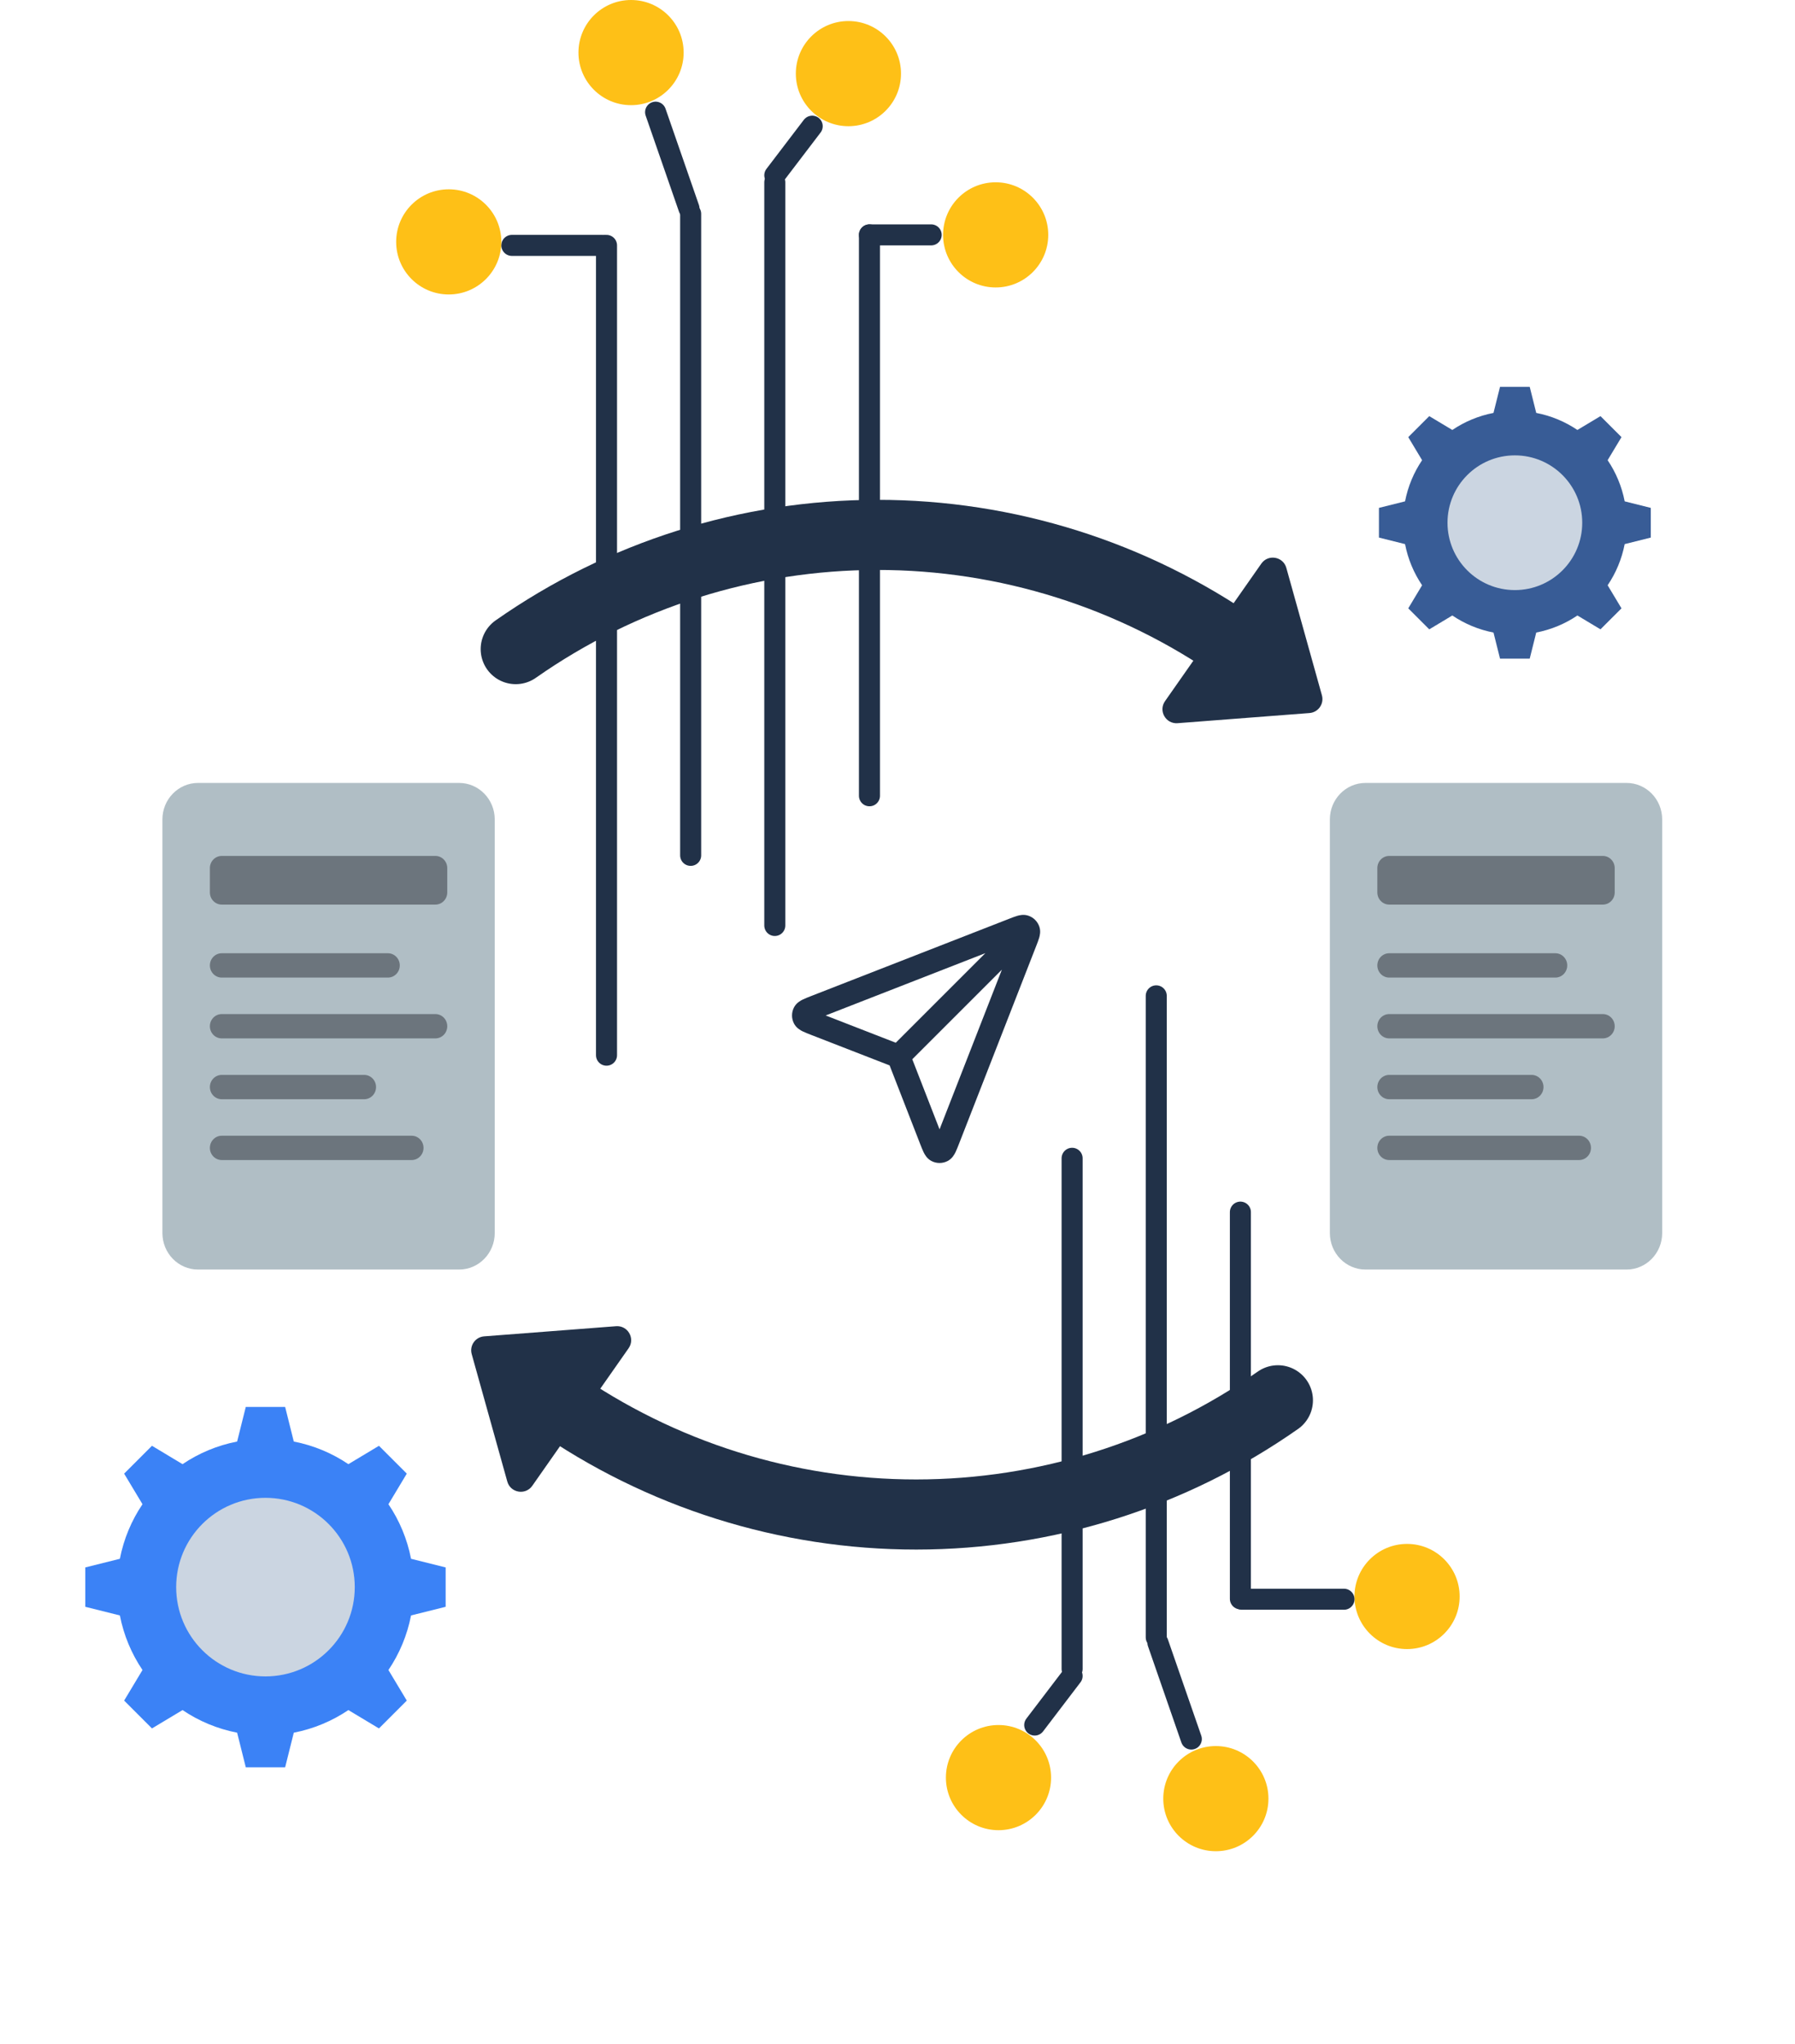 <svg xmlns="http://www.w3.org/2000/svg" width="512" height="583" viewBox="0 0 512 583" fill="none"><circle cx="401.343" cy="455.412" r="15" transform="rotate(-180 401.343 455.412)" fill="#FEC017"></circle><circle cx="346.807" cy="513.075" r="15" transform="rotate(-180 346.807 513.075)" fill="#FEC017"></circle><circle cx="284.807" cy="507.075" r="15" transform="rotate(-180 284.807 507.075)" fill="#FEC017"></circle><path d="M353.805 456.075L353.805 345.767" stroke="#213148" stroke-width="6" stroke-linecap="round"></path><path d="M329.805 467.075L329.805 284.075" stroke="#213148" stroke-width="6" stroke-linecap="round"></path><path d="M305.805 476.075L305.805 330.411" stroke="#213148" stroke-width="6" stroke-linecap="round"></path><path d="M383.35 456.193H354.281" stroke="#213148" stroke-width="6" stroke-linecap="round"></path><path d="M339.805 496.075L330.28 468.611" stroke="#213148" stroke-width="6" stroke-linecap="round"></path><path d="M295.139 492.075L305.805 478.075" stroke="#213148" stroke-width="6" stroke-linecap="round"></path><path d="M353.387 185.084C323.155 163.915 287.139 152.567 250.233 152.582C213.326 152.596 177.319 163.973 147.104 185.165" stroke="#213148" stroke-width="20" stroke-linecap="round"></path><path d="M373.513 203.402C376.027 203.209 377.737 200.766 377.059 198.338L366.909 161.992C366 158.738 361.717 158.006 359.779 160.773L332.304 200.012C330.366 202.78 332.519 206.554 335.887 206.295L373.513 203.402Z" fill="#213148"></path><path d="M158.219 399.523C188.451 420.691 224.468 432.04 261.374 432.025C298.281 432.011 334.288 420.634 364.503 399.442" stroke="#213148" stroke-width="20" stroke-linecap="round"></path><path d="M138.094 381.205C135.58 381.398 133.87 383.841 134.548 386.269L144.698 422.615C145.607 425.869 149.89 426.601 151.828 423.834L179.303 384.595C181.241 381.827 179.088 378.053 175.72 378.312L138.094 381.205Z" fill="#213148"></path><path d="M130.96 223.341H56.481C50.872 223.341 46.325 228.002 46.325 233.751V351.733C46.325 357.482 50.872 362.143 56.481 362.143H130.96C136.57 362.143 141.117 357.482 141.117 351.733V233.751C141.117 228.002 136.57 223.341 130.96 223.341Z" fill="#B0BEC5"></path><path d="M124.19 244.161H63.252C61.382 244.161 59.867 245.715 59.867 247.632V254.572C59.867 256.488 61.382 258.042 63.252 258.042H124.19C126.059 258.042 127.575 256.488 127.575 254.572V247.632C127.575 245.715 126.059 244.161 124.19 244.161Z" fill="#6C757D"></path><path d="M110.648 271.922H63.252C61.382 271.922 59.867 273.476 59.867 275.392C59.867 277.309 61.382 278.862 63.252 278.862H110.648C112.518 278.862 114.033 277.309 114.033 275.392C114.033 273.476 112.518 271.922 110.648 271.922Z" fill="#6C757D"></path><path d="M124.19 289.272H63.252C61.382 289.272 59.867 290.826 59.867 292.742C59.867 294.659 61.382 296.212 63.252 296.212H124.19C126.059 296.212 127.575 294.659 127.575 292.742C127.575 290.826 126.059 289.272 124.19 289.272Z" fill="#6C757D"></path><path d="M103.877 306.622H63.252C61.382 306.622 59.867 308.176 59.867 310.092C59.867 312.009 61.382 313.563 63.252 313.563H103.877C105.747 313.563 107.263 312.009 107.263 310.092C107.263 308.176 105.747 306.622 103.877 306.622Z" fill="#6C757D"></path><path d="M117.419 323.973H63.252C61.382 323.973 59.867 325.526 59.867 327.443C59.867 329.359 61.382 330.913 63.252 330.913H117.419C119.288 330.913 120.804 329.359 120.804 327.443C120.804 325.526 119.288 323.973 117.419 323.973Z" fill="#6C757D"></path><path d="M463.96 223.341H389.481C383.872 223.341 379.325 228.002 379.325 233.751V351.733C379.325 357.482 383.872 362.143 389.481 362.143H463.96C469.57 362.143 474.117 357.482 474.117 351.733V233.751C474.117 228.002 469.57 223.341 463.96 223.341Z" fill="#B0BEC5"></path><path d="M457.19 244.161H396.252C394.382 244.161 392.867 245.715 392.867 247.632V254.572C392.867 256.488 394.382 258.042 396.252 258.042H457.19C459.059 258.042 460.575 256.488 460.575 254.572V247.632C460.575 245.715 459.059 244.161 457.19 244.161Z" fill="#6C757D"></path><path d="M443.648 271.922H396.252C394.382 271.922 392.867 273.476 392.867 275.392C392.867 277.309 394.382 278.862 396.252 278.862H443.648C445.518 278.862 447.033 277.309 447.033 275.392C447.033 273.476 445.518 271.922 443.648 271.922Z" fill="#6C757D"></path><path d="M457.19 289.272H396.252C394.382 289.272 392.867 290.826 392.867 292.742C392.867 294.659 394.382 296.212 396.252 296.212H457.19C459.059 296.212 460.575 294.659 460.575 292.742C460.575 290.826 459.059 289.272 457.19 289.272Z" fill="#6C757D"></path><path d="M436.877 306.622H396.252C394.382 306.622 392.867 308.176 392.867 310.092C392.867 312.009 394.382 313.563 396.252 313.563H436.877C438.747 313.563 440.263 312.009 440.263 310.092C440.263 308.176 438.747 306.622 436.877 306.622Z" fill="#6C757D"></path><path d="M450.419 323.973H396.252C394.382 323.973 392.867 325.526 392.867 327.443C392.867 329.359 394.382 330.913 396.252 330.913H450.419C452.288 330.913 453.804 329.359 453.804 327.443C453.804 325.526 452.288 323.973 450.419 323.973Z" fill="#6C757D"></path><path fill-rule="evenodd" clip-rule="evenodd" d="M285.772 276.607L260.218 302.16L267.995 322.158L285.772 276.607ZM255.504 297.446L281.057 271.893L235.506 289.669L255.504 297.446ZM290.149 261.255C290.759 261.078 291.988 260.759 293.307 261.2C294.797 261.698 295.967 262.867 296.465 264.358C296.906 265.677 296.587 266.905 296.41 267.516C296.216 268.181 295.907 268.974 295.596 269.77L273.538 326.294C273.191 327.183 272.855 328.045 272.526 328.71C272.242 329.284 271.61 330.505 270.298 331.187C268.851 331.939 267.128 331.938 265.682 331.184C264.371 330.501 263.74 329.279 263.457 328.704C263.129 328.039 262.794 327.177 262.448 326.287L253.748 303.916L231.495 295.262C231.456 295.247 231.417 295.232 231.377 295.217C230.488 294.871 229.626 294.536 228.96 294.208C228.386 293.924 227.164 293.294 226.481 291.982C225.727 290.536 225.726 288.814 226.478 287.367C227.159 286.055 228.381 285.423 228.955 285.139C229.62 284.81 230.481 284.474 231.371 284.127C231.41 284.111 231.449 284.096 231.488 284.081L287.895 262.069C288.69 261.758 289.483 261.448 290.149 261.255Z" fill="#213148"></path><path d="M83.8 411.211C89.475 412.309 94.746 414.539 99.366 417.66L108.092 412.425L116.031 420.364L110.796 429.087C113.917 433.708 116.146 438.98 117.244 444.655L127.115 447.122V458.35L117.244 460.816C116.146 466.491 113.917 471.762 110.796 476.383L116.031 485.108L108.092 493.047L99.367 487.812C94.746 490.933 89.475 493.162 83.8 494.26L81.334 504.131H70.106L67.638 494.26C61.963 493.162 56.692 490.933 52.071 487.812L43.347 493.047L35.409 485.108L40.643 476.382C37.523 471.762 35.293 466.491 34.195 460.817L24.325 458.35V447.122L34.195 444.654C35.293 438.979 37.522 433.708 40.643 429.088L35.409 420.364L43.347 412.425L52.072 417.66C56.692 414.539 61.963 412.309 67.638 411.211L70.106 401.341H81.334L83.8 411.211Z" fill="#3B82F6"></path><path d="M75.72 478.206C89.787 478.206 101.19 466.803 101.19 452.736C101.19 438.669 89.787 427.266 75.72 427.266C61.653 427.266 50.25 438.669 50.25 452.736C50.25 466.803 61.653 478.206 75.72 478.206Z" fill="#CBD5E1"></path><path d="M438.192 117.787C442.473 118.616 446.45 120.296 449.935 122.651L456.517 118.703L462.507 124.692L458.556 131.273C460.911 134.759 462.592 138.735 463.421 143.016L470.868 144.878V153.348L463.421 155.208C462.592 159.489 460.912 163.466 458.557 166.952L462.507 173.534L456.517 179.523L449.935 175.574C446.45 177.928 442.473 179.609 438.192 180.437L436.332 187.884H427.862L426 180.437C421.719 179.609 417.742 177.927 414.257 175.573L407.676 179.523L401.686 173.534L405.635 166.952C403.28 163.466 401.599 159.489 400.771 155.208L393.325 153.348V144.878L400.771 143.015C401.6 138.734 403.281 134.758 405.635 131.273L401.686 124.692L407.676 118.703L414.257 122.652C417.742 120.297 421.718 118.616 425.999 117.787L427.862 110.341H436.332L438.192 117.787Z" fill="#385C96"></path><path d="M432.097 168.327C442.708 168.327 451.311 159.724 451.311 149.113C451.311 138.501 442.708 129.898 432.097 129.898C421.485 129.898 412.882 138.501 412.882 149.113C412.882 159.724 421.485 168.327 432.097 168.327Z" fill="#CBD5E1"></path><path d="M248.002 67L248.002 227" stroke="#213148" stroke-width="6" stroke-linecap="round"></path><circle cx="180" cy="15" r="15" fill="#FEC017"></circle><circle cx="242" cy="21" r="15" fill="#FEC017"></circle><circle cx="284" cy="67" r="15" fill="#FEC017"></circle><path d="M173 70L173 301" stroke="#213148" stroke-width="6" stroke-linecap="round"></path><path d="M197.002 61V244" stroke="#213148" stroke-width="6" stroke-linecap="round"></path><path d="M221.002 52V264" stroke="#213148" stroke-width="6" stroke-linecap="round"></path><path d="M146 70L172 70" stroke="#213148" stroke-width="6" stroke-linecap="round"></path><path d="M187.002 32L196.527 59.464" stroke="#213148" stroke-width="6" stroke-linecap="round"></path><path d="M231.668 36L221.002 50" stroke="#213148" stroke-width="6" stroke-linecap="round"></path><path d="M265.602 67L248.002 67" stroke="#213148" stroke-width="6" stroke-linecap="round"></path><circle cx="128" cy="69" r="15" fill="#FEC017"></circle></svg>